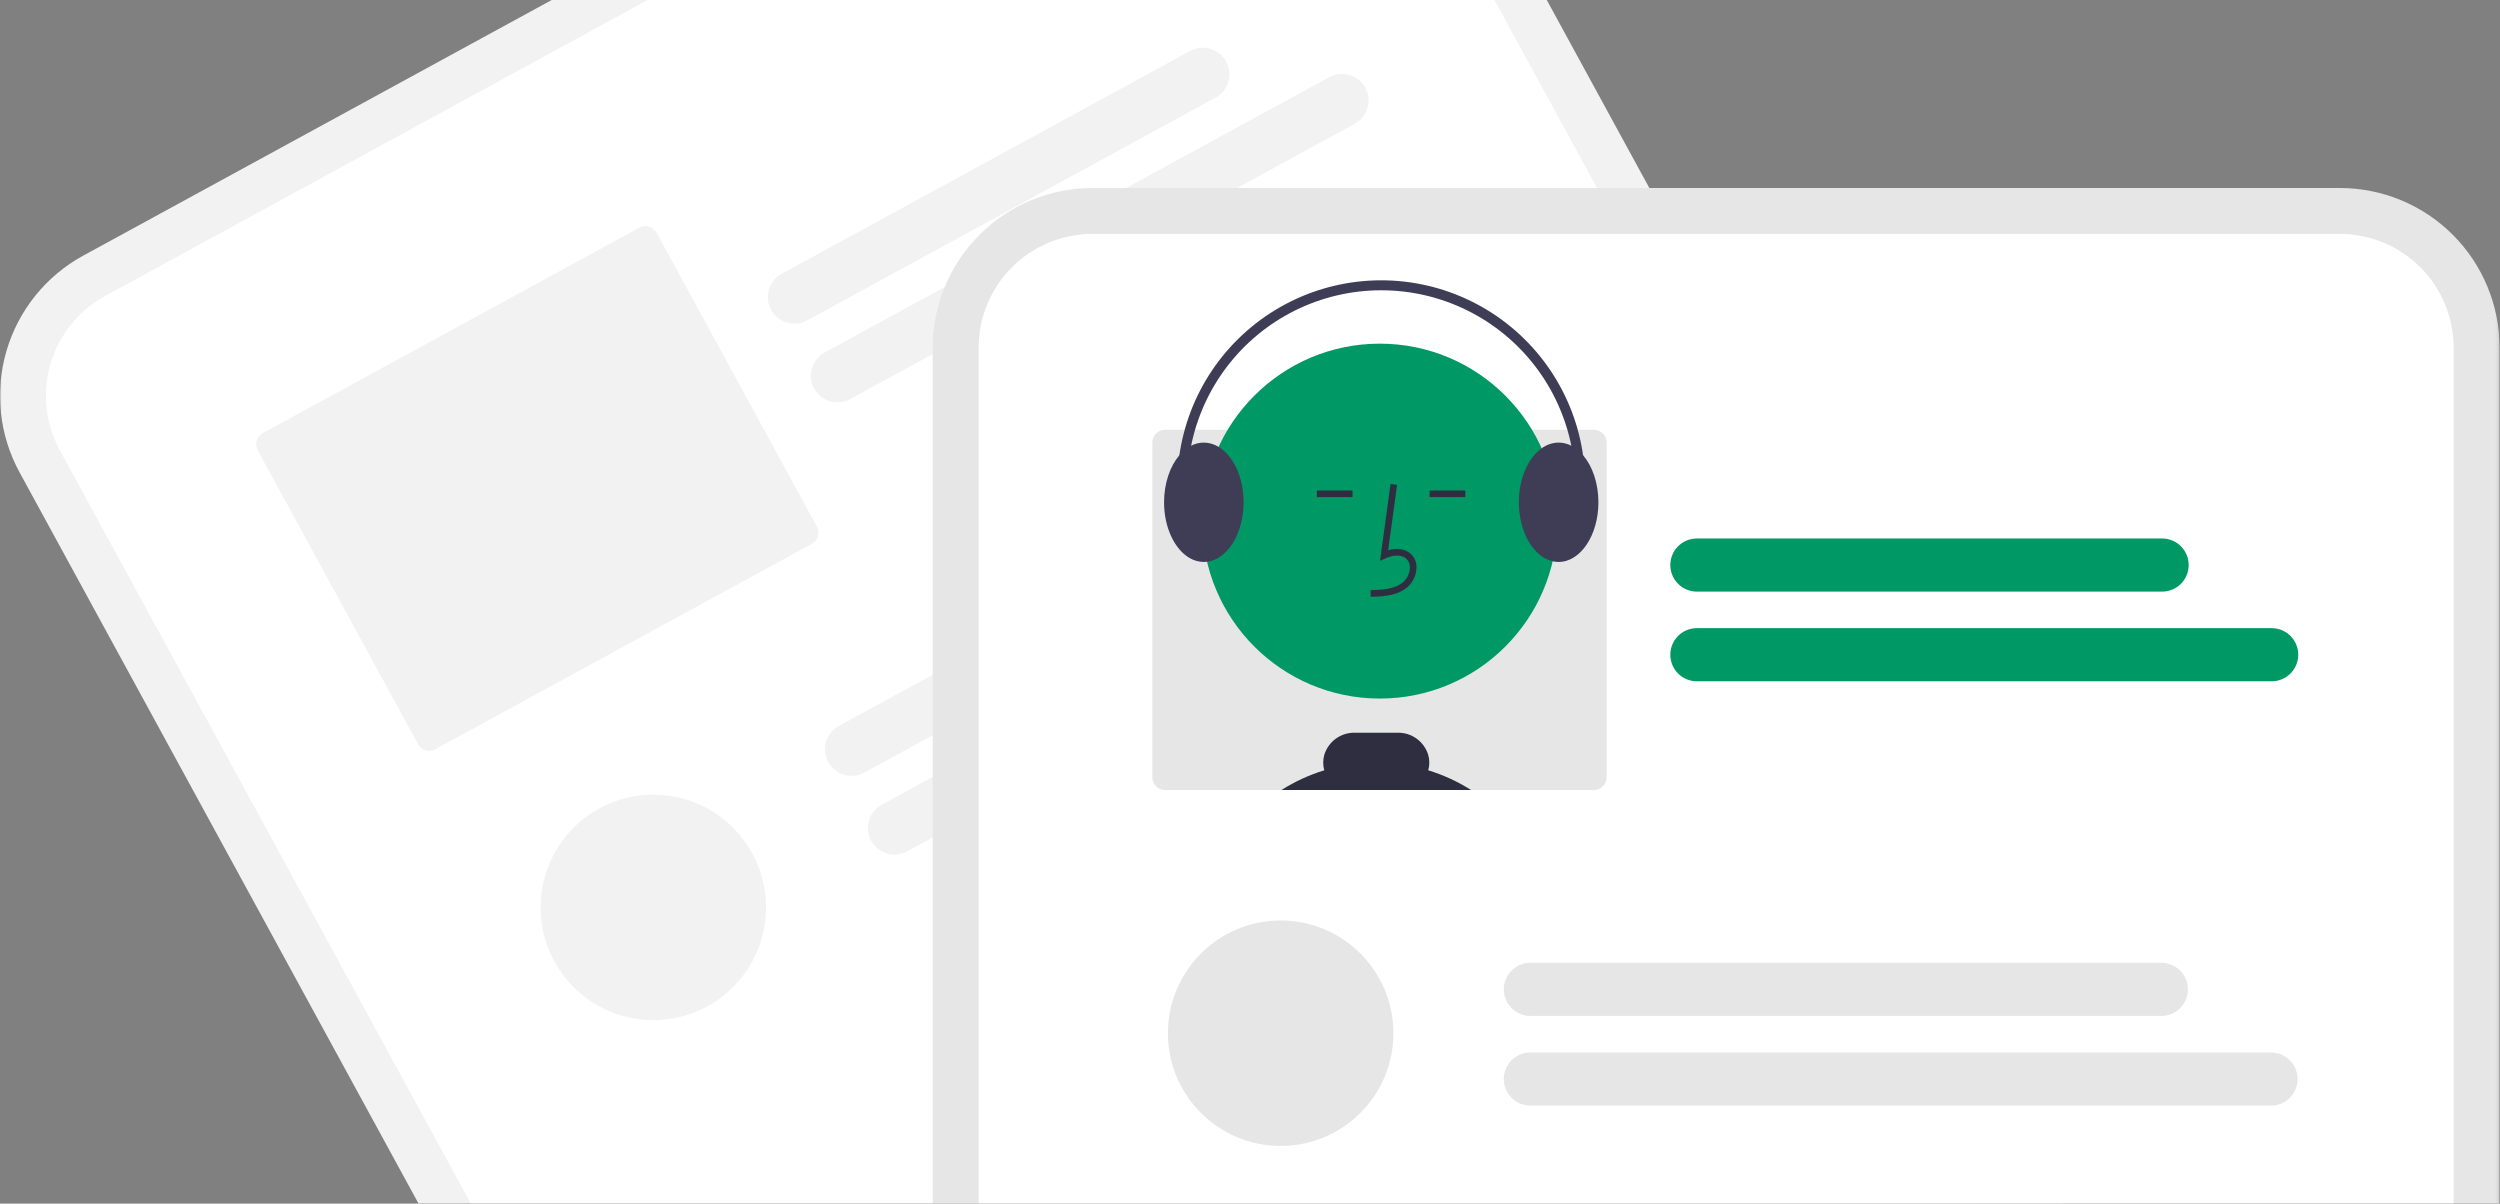 <svg width="754" height="363" viewBox="0 0 754 363" fill="none" xmlns="http://www.w3.org/2000/svg">
<rect x="0" y="0" width="754" height="363" fill="#808080" stroke="none"/>
<g clip-path="url(#clip0_4384_72)">
<mask id="mask0_4384_72" style="mask-type:luminance" maskUnits="userSpaceOnUse" x="0" y="-109" width="754" height="704">
<path d="M753.875 -109H0V594.828H753.875V-109Z" fill="white"/>
</mask>
<g mask="url(#mask0_4384_72)">
<path d="M355.412 -103.128L332.344 -90.541L48.136 64.529L25.067 77.115C13.874 83.239 5.566 93.553 1.968 105.794C-1.631 118.035 -0.227 131.204 5.872 142.411L217.515 530.305C223.639 541.498 233.953 549.806 246.194 553.404C258.435 557.003 271.604 555.599 282.811 549.5L282.871 549.468L613.096 369.29L613.156 369.257C624.349 363.133 632.657 352.819 636.255 340.578C639.854 328.337 638.45 315.168 632.352 303.961L420.708 -83.933C414.585 -95.126 404.271 -103.433 392.03 -107.032C379.788 -110.631 366.62 -109.227 355.412 -103.128Z" fill="#F2F2F2"/>
<path d="M362.048 -90.967L334.725 -76.059L59.026 74.369L31.703 89.277C23.732 93.638 17.816 100.982 15.253 109.7C12.691 118.417 13.69 127.795 18.033 135.776L229.676 523.669C234.037 531.64 241.382 537.556 250.099 540.119C258.817 542.682 268.194 541.682 276.175 537.339L276.235 537.306L606.461 357.128L606.521 357.095C614.492 352.734 620.408 345.389 622.97 336.672C625.533 327.955 624.533 318.577 620.19 310.597L408.547 -77.297C404.186 -85.268 396.841 -91.184 388.124 -93.747C379.407 -96.309 370.029 -95.31 362.048 -90.967Z" fill="white"/>
<path d="M366.604 29.436L243.442 96.635C241.577 97.653 239.383 97.888 237.344 97.289C235.304 96.689 233.587 95.304 232.569 93.439C231.551 91.573 231.316 89.379 231.915 87.34C232.515 85.301 233.9 83.583 235.765 82.565L358.927 15.365C360.793 14.347 362.987 14.112 365.026 14.712C367.065 15.311 368.782 16.696 369.8 18.562C370.819 20.428 371.054 22.622 370.454 24.661C369.855 26.7 368.47 28.418 366.604 29.436Z" fill="#F2F2F2"/>
<path d="M408.578 37.345L256.397 120.379C254.531 121.397 252.338 121.632 250.298 121.032C248.259 120.433 246.542 119.048 245.524 117.182C244.506 115.316 244.27 113.122 244.87 111.083C245.469 109.044 246.854 107.326 248.72 106.308L400.901 23.275C401.825 22.771 402.839 22.454 403.886 22.342C404.932 22.23 405.991 22.325 407 22.621C408.01 22.918 408.951 23.411 409.77 24.072C410.59 24.732 411.271 25.548 411.775 26.472C412.279 27.395 412.596 28.41 412.708 29.456C412.821 30.502 412.725 31.561 412.429 32.57C412.132 33.58 411.639 34.522 410.978 35.341C410.318 36.16 409.502 36.841 408.578 37.345Z" fill="#F2F2F2"/>
<path d="M192.81 68.662L79.262 130.617C78.368 131.105 77.704 131.928 77.417 132.905C77.13 133.882 77.243 134.933 77.73 135.827L126.082 224.444C126.57 225.338 127.393 226.001 128.37 226.289C129.347 226.576 130.398 226.463 131.292 225.976L244.84 164.022C245.733 163.534 246.397 162.711 246.684 161.734C246.971 160.757 246.859 159.706 246.371 158.812L198.02 70.194C197.532 69.3 196.709 68.637 195.732 68.35C194.755 68.062 193.704 68.175 192.81 68.662Z" fill="#F2F2F2"/>
<path d="M427.714 141.877L260.66 233.025C259.736 233.529 258.722 233.846 257.676 233.958C256.63 234.07 255.571 233.975 254.562 233.678C253.552 233.381 252.61 232.889 251.791 232.228C250.972 231.567 250.291 230.752 249.787 229.828C249.283 228.904 248.966 227.89 248.853 226.844C248.741 225.797 248.836 224.739 249.133 223.729C249.43 222.72 249.923 221.778 250.583 220.959C251.244 220.14 252.059 219.459 252.983 218.954L420.037 127.807C421.902 126.789 424.096 126.553 426.135 127.153C428.175 127.752 429.892 129.137 430.91 131.003C431.928 132.869 432.163 135.063 431.564 137.102C430.964 139.141 429.579 140.859 427.714 141.877Z" fill="#F2F2F2"/>
<path d="M469.688 149.786L273.615 256.768C271.749 257.786 269.556 258.021 267.516 257.422C265.477 256.822 263.76 255.437 262.742 253.571C261.724 251.706 261.488 249.512 262.088 247.473C262.687 245.433 264.072 243.716 265.938 242.698L462.011 135.716C463.877 134.698 466.071 134.463 468.11 135.063C470.149 135.662 471.867 137.047 472.885 138.913C473.903 140.779 474.138 142.972 473.538 145.012C472.939 147.051 471.554 148.768 469.688 149.786Z" fill="#F2F2F2"/>
<path d="M197.039 307.672C215.816 307.672 231.039 292.449 231.039 273.672C231.039 254.894 215.816 239.672 197.039 239.672C178.261 239.672 163.039 254.894 163.039 273.672C163.039 292.449 178.261 307.672 197.039 307.672Z" fill="#F2F2F2"/>
<path d="M705.75 56.702H329.431C316.672 56.717 304.44 61.792 295.418 70.814C286.396 79.836 281.321 92.068 281.306 104.827V546.703C281.321 559.462 286.396 571.695 295.418 580.717C304.44 589.739 316.672 594.814 329.431 594.828H705.75C718.509 594.814 730.741 589.739 739.763 580.717C748.785 571.695 753.86 559.462 753.875 546.703V104.827C753.86 92.068 748.785 79.836 739.763 70.814C730.741 61.792 718.509 56.717 705.75 56.702Z" fill="#E6E6E6"/>
<path d="M705.75 70.557H329.431C320.345 70.567 311.634 74.181 305.209 80.605C298.785 87.03 295.171 95.741 295.16 104.827V546.703C295.171 555.789 298.785 564.5 305.209 570.925C311.634 577.35 320.345 580.964 329.431 580.974H705.75C714.836 580.964 723.547 577.35 729.972 570.925C736.397 564.5 740.01 555.789 740.021 546.703V104.827C740.01 95.741 736.397 87.03 729.972 80.606C723.547 74.181 714.836 70.567 705.75 70.557Z" fill="white"/>
<path d="M652.081 178.432H511.779C509.653 178.432 507.615 177.587 506.112 176.084C504.609 174.581 503.765 172.543 503.765 170.417C503.765 168.292 504.609 166.254 506.112 164.751C507.615 163.248 509.653 162.403 511.779 162.403H652.081C653.134 162.402 654.177 162.609 655.15 163.011C656.124 163.413 657.008 164.003 657.753 164.747C658.498 165.492 659.089 166.376 659.493 167.348C659.896 168.321 660.104 169.364 660.104 170.417C660.104 171.471 659.896 172.513 659.493 173.486C659.089 174.459 658.498 175.343 657.753 176.087C657.008 176.832 656.124 177.422 655.15 177.824C654.177 178.226 653.134 178.433 652.081 178.432Z" fill="#009966"/>
<path d="M685.139 205.479H511.779C509.653 205.479 507.615 204.635 506.112 203.132C504.609 201.629 503.765 199.591 503.765 197.465C503.765 195.34 504.609 193.301 506.112 191.798C507.615 190.295 509.653 189.451 511.779 189.451H685.139C687.264 189.451 689.303 190.295 690.806 191.798C692.309 193.301 693.153 195.34 693.153 197.465C693.153 199.591 692.309 201.629 690.806 203.132C689.303 204.635 687.264 205.479 685.139 205.479Z" fill="#009966"/>
<path d="M480.73 129.625H351.38C350.361 129.625 349.385 130.03 348.665 130.75C347.945 131.47 347.54 132.447 347.54 133.465V234.415C347.54 235.433 347.945 236.41 348.665 237.13C349.385 237.85 350.361 238.255 351.38 238.255H480.73C481.748 238.255 482.725 237.85 483.445 237.13C484.165 236.41 484.569 235.433 484.57 234.415V133.465C484.569 132.447 484.165 131.47 483.445 130.75C482.725 130.03 481.748 129.625 480.73 129.625Z" fill="#E6E6E6"/>
<path d="M416.155 210.687C445.713 210.687 469.674 186.725 469.674 157.167C469.674 127.61 445.713 103.648 416.155 103.648C386.597 103.648 362.636 127.61 362.636 157.167C362.636 186.725 386.597 210.687 416.155 210.687Z" fill="#009966"/>
<path d="M413.417 180.003L413.361 178.003C417.082 177.9 420.362 177.666 422.827 175.866C423.526 175.326 424.101 174.642 424.511 173.861C424.922 173.08 425.16 172.219 425.209 171.337C425.252 170.799 425.17 170.257 424.971 169.755C424.771 169.253 424.458 168.804 424.056 168.443C422.42 167.061 419.787 167.508 417.868 168.388L416.213 169.147L419.386 145.956L421.368 146.228L418.669 165.954C421.276 165.188 423.692 165.518 425.347 166.915C425.982 167.47 426.481 168.164 426.803 168.943C427.126 169.723 427.264 170.566 427.207 171.408C427.149 172.592 426.832 173.749 426.279 174.798C425.727 175.848 424.951 176.763 424.007 177.481C420.84 179.795 416.724 179.911 413.417 180.003Z" fill="#2F2E41"/>
<path d="M441.939 147.929H431.167V149.929H441.939V147.929Z" fill="#2F2E41"/>
<path d="M407.939 147.929H397.167V149.929H407.939V147.929Z" fill="#2F2E41"/>
<path d="M386.509 238.255C390.521 235.709 394.857 233.715 399.4 232.325C398.966 230.784 398.973 229.152 399.42 227.615C400.023 225.673 401.238 223.978 402.883 222.783C404.528 221.588 406.516 220.957 408.549 220.985H421.59C423.626 220.959 425.617 221.591 427.266 222.787C428.914 223.984 430.133 225.68 430.74 227.625C431.186 229.159 431.193 230.787 430.759 232.325C435.302 233.717 439.637 235.711 443.65 238.255H386.509Z" fill="#2F2E41"/>
<path d="M477.46 137.305C476.485 136.124 475.285 135.149 473.93 134.435C472.741 133.814 471.421 133.488 470.08 133.485C468.238 133.508 466.45 134.109 464.97 135.205C460.9 138.085 458.08 144.295 458.08 151.485C458.08 160.505 462.52 167.985 468.29 169.285C468.877 169.417 469.478 169.484 470.08 169.485C476.69 169.485 482.08 161.415 482.08 151.485C482.08 145.725 480.27 140.595 477.46 137.305Z" fill="#3F3D56"/>
<path d="M367.54 134.775H367.53C366.193 133.945 364.653 133.499 363.08 133.485C361.739 133.488 360.418 133.814 359.23 134.435C357.875 135.149 356.675 136.124 355.7 137.305L355.69 137.315C352.89 140.605 351.08 145.735 351.08 151.485C351.08 159.245 354.36 165.865 358.96 168.395C360.219 169.1 361.636 169.475 363.08 169.485C363.401 169.485 363.721 169.465 364.04 169.425H364.05C370.21 168.685 375.08 160.925 375.08 151.485C375.08 143.925 371.95 137.435 367.54 134.775Z" fill="#3F3D56"/>
<path d="M359.71 166.674C359.948 166.674 360.183 166.617 360.394 166.508C360.606 166.399 360.789 166.242 360.928 166.048C361.067 165.855 361.158 165.631 361.193 165.396C361.228 165.16 361.207 164.92 361.131 164.694C358.264 156.169 357.402 147.098 358.611 138.185C359.82 129.272 363.068 120.758 368.103 113.305C373.137 105.852 379.822 99.66 387.639 95.21C395.455 90.76 404.193 88.173 413.172 87.649C422.151 87.125 431.129 88.679 439.41 92.189C447.691 95.7 455.051 101.072 460.918 107.89C466.785 114.707 471.001 122.785 473.239 131.497C475.476 140.209 475.674 149.319 473.819 158.119C473.736 158.509 473.812 158.915 474.03 159.248C474.247 159.581 474.587 159.815 474.977 159.897C475.366 159.979 475.772 159.903 476.105 159.686C476.439 159.469 476.672 159.128 476.754 158.739C478.707 149.486 478.499 139.907 476.148 130.747C473.796 121.588 469.364 113.094 463.196 105.926C457.027 98.758 449.289 93.109 440.583 89.418C431.876 85.727 422.435 84.093 412.995 84.644C403.554 85.195 394.368 87.916 386.15 92.595C377.932 97.274 370.903 103.784 365.611 111.622C360.318 119.459 356.904 128.411 355.635 137.782C354.365 147.153 355.273 156.69 358.288 165.653C358.389 165.951 358.58 166.209 358.835 166.392C359.09 166.575 359.396 166.674 359.71 166.674Z" fill="#3F3D56"/>
<path d="M651.869 306.406H461.568C460.515 306.406 459.473 306.198 458.501 305.796C457.529 305.393 456.645 304.803 455.901 304.058C455.157 303.314 454.566 302.431 454.164 301.458C453.761 300.486 453.554 299.444 453.554 298.392C453.554 297.339 453.761 296.297 454.164 295.325C454.566 294.352 455.157 293.469 455.901 292.725C456.645 291.981 457.529 291.39 458.501 290.987C459.473 290.585 460.515 290.377 461.568 290.377H651.869C653.993 290.38 656.029 291.225 657.53 292.728C659.031 294.231 659.875 296.268 659.875 298.392C659.875 300.515 659.031 302.553 657.53 304.055C656.029 305.558 653.993 306.403 651.869 306.406Z" fill="#E6E6E6"/>
<path d="M684.928 333.453H461.568C460.514 333.454 459.471 333.248 458.498 332.846C457.525 332.444 456.64 331.853 455.895 331.109C455.15 330.365 454.559 329.481 454.155 328.508C453.752 327.535 453.545 326.492 453.545 325.439C453.545 324.386 453.752 323.343 454.155 322.37C454.559 321.397 455.15 320.513 455.895 319.769C456.64 319.025 457.525 318.435 458.498 318.032C459.471 317.63 460.514 317.424 461.568 317.425H684.928C685.981 317.424 687.024 317.63 687.997 318.032C688.971 318.435 689.855 319.025 690.6 319.769C691.345 320.513 691.936 321.397 692.34 322.37C692.743 323.343 692.951 324.386 692.951 325.439C692.951 326.492 692.743 327.535 692.34 328.508C691.936 329.481 691.345 330.365 690.6 331.109C689.855 331.853 688.971 332.444 687.997 332.846C687.024 333.248 685.981 333.454 684.928 333.453Z" fill="#E6E6E6"/>
<path d="M386.25 345.615C405.027 345.615 420.25 330.392 420.25 311.615C420.25 292.837 405.027 277.615 386.25 277.615C367.472 277.615 352.25 292.837 352.25 311.615C352.25 330.392 367.472 345.615 386.25 345.615Z" fill="#E6E6E6"/>
</g>
</g>
<defs>
<clipPath id="clip0_4384_72">
<rect width="754" height="363" fill="white"/>
</clipPath>
</defs>
</svg>
